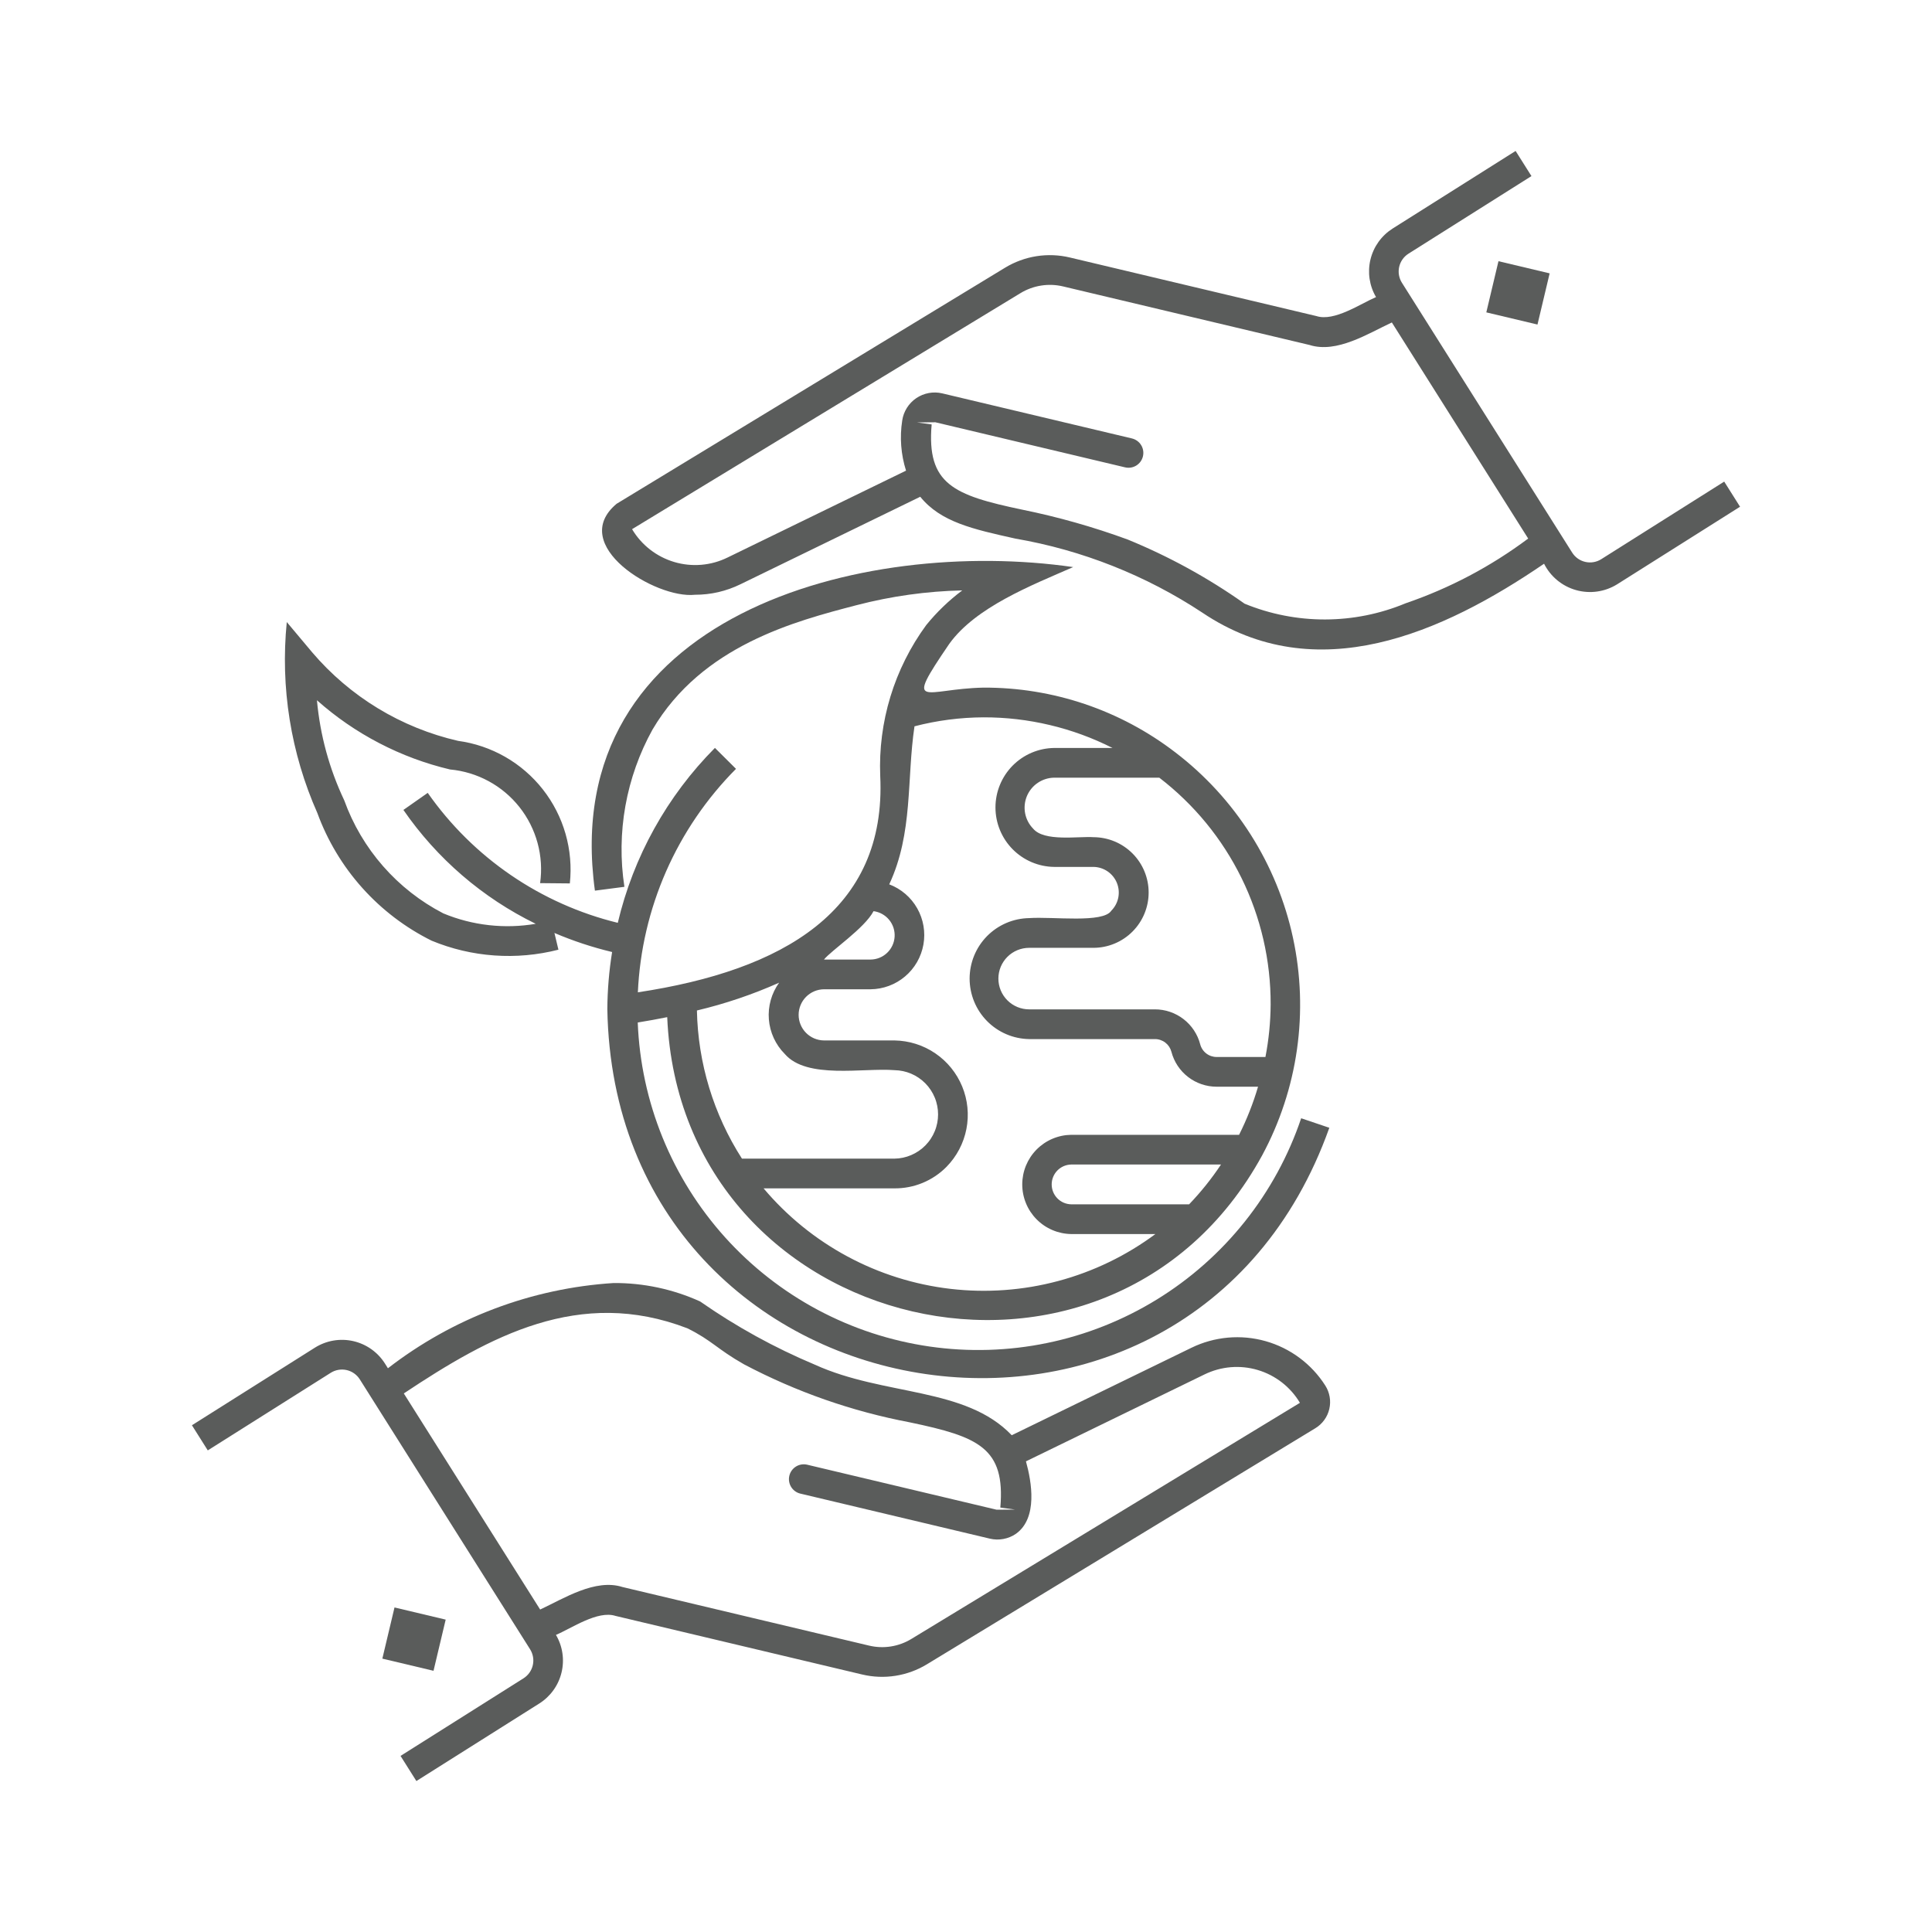 <svg xmlns="http://www.w3.org/2000/svg" xmlns:xlink="http://www.w3.org/1999/xlink" width="1000" viewBox="0 0 750 750" height="1000" preserveAspectRatio="xMidYMid meet"><defs><clipPath id="611e8f1c11"><path d="M 233 58.598 L 675.918 58.598 L 675.918 253 L 233 253 Z M 233 58.598 " clip-rule="nonzero"></path></clipPath><clipPath id="1338232f1b"><path d="M 74.418 498 L 517 498 L 517 691.598 L 74.418 691.598 Z M 74.418 498 " clip-rule="nonzero"></path></clipPath></defs><path fill="#5a5c5b" d="M 167.531 365.16 C 171.406 366.766 175.387 368.051 179.469 369.016 C 183.555 369.977 187.688 370.609 191.871 370.906 C 196.059 371.203 200.238 371.164 204.418 370.789 C 208.594 370.414 212.715 369.707 216.781 368.668 L 215.23 362.176 C 222.484 365.27 229.949 367.734 237.621 369.574 C 236.438 376.906 235.82 384.281 235.766 391.707 C 238.582 554.082 461.574 590.68 516.043 437.801 L 505.113 434.105 C 504.5 435.922 503.852 437.719 503.16 439.504 C 502.469 441.289 501.742 443.059 500.973 444.812 C 500.207 446.562 499.402 448.301 498.559 450.02 C 497.715 451.738 496.836 453.438 495.922 455.117 C 495.004 456.797 494.051 458.457 493.062 460.094 C 492.074 461.734 491.051 463.352 489.992 464.945 C 488.934 466.539 487.844 468.109 486.715 469.656 C 485.59 471.203 484.43 472.727 483.238 474.223 C 482.043 475.719 480.82 477.188 479.562 478.633 C 478.309 480.078 477.02 481.492 475.703 482.879 C 474.383 484.266 473.035 485.625 471.66 486.953 C 470.285 488.285 468.879 489.582 467.445 490.852 C 466.012 492.121 464.551 493.355 463.066 494.562 C 461.578 495.766 460.066 496.938 458.527 498.078 C 456.992 499.215 455.43 500.32 453.844 501.395 C 452.258 502.465 450.648 503.5 449.02 504.504 C 447.387 505.504 445.738 506.473 444.062 507.402 C 442.391 508.332 440.699 509.223 438.988 510.082 C 437.277 510.938 435.547 511.758 433.801 512.539 C 432.055 513.32 430.289 514.062 428.512 514.77 C 426.734 515.473 424.938 516.141 423.133 516.766 C 421.324 517.395 419.504 517.98 417.668 518.531 C 415.836 519.078 413.992 519.586 412.137 520.055 C 410.281 520.523 408.414 520.949 406.539 521.336 C 404.668 521.727 402.785 522.07 400.895 522.379 C 399.008 522.684 397.109 522.945 395.211 523.172 C 393.309 523.395 391.406 523.574 389.496 523.715 C 387.59 523.855 385.676 523.957 383.766 524.016 C 381.852 524.07 379.938 524.09 378.023 524.062 C 376.109 524.039 374.199 523.973 372.289 523.863 C 370.379 523.754 368.469 523.605 366.566 523.414 C 364.66 523.223 362.762 522.992 360.867 522.719 C 358.973 522.445 357.086 522.129 355.207 521.773 C 353.324 521.418 351.453 521.023 349.59 520.586 C 347.727 520.148 345.875 519.672 344.031 519.156 C 342.188 518.641 340.359 518.082 338.539 517.488 C 336.723 516.891 334.918 516.254 333.125 515.582 C 331.336 514.906 329.559 514.191 327.801 513.441 C 326.039 512.688 324.297 511.898 322.57 511.07 C 320.848 510.246 319.141 509.379 317.449 508.48 C 315.762 507.578 314.094 506.641 312.449 505.664 C 310.801 504.691 309.176 503.684 307.57 502.637 C 305.969 501.594 304.387 500.516 302.828 499.402 C 301.273 498.289 299.742 497.145 298.234 495.965 C 296.727 494.785 295.246 493.574 293.793 492.328 C 292.336 491.086 290.91 489.812 289.512 488.504 C 288.113 487.199 286.742 485.863 285.398 484.5 C 284.059 483.133 282.746 481.742 281.465 480.32 C 280.188 478.898 278.938 477.449 277.719 475.973 C 276.5 474.496 275.316 472.992 274.164 471.465 C 273.012 469.938 271.891 468.387 270.805 466.809 C 269.719 465.234 268.668 463.637 267.652 462.012 C 266.637 460.391 265.656 458.75 264.711 457.082 C 263.766 455.418 262.859 453.734 261.988 452.031 C 261.117 450.328 260.281 448.605 259.484 446.867 C 258.688 445.125 257.93 443.371 257.207 441.598 C 256.488 439.824 255.805 438.035 255.164 436.234 C 254.52 434.434 253.914 432.617 253.352 430.789 C 252.785 428.957 252.262 427.117 251.777 425.266 C 251.293 423.418 250.848 421.555 250.445 419.684 C 250.043 417.812 249.68 415.934 249.355 414.047 C 249.035 412.16 248.754 410.27 248.512 408.371 C 248.273 406.473 248.074 404.57 247.918 402.66 C 247.758 400.754 247.645 398.844 247.57 396.934 C 251.516 396.309 255.285 395.594 259.012 394.855 C 264.316 518.973 430.41 557.457 489.961 448.523 C 490.82 446.926 491.648 445.309 492.438 443.676 C 493.227 442.043 493.977 440.391 494.695 438.723 C 495.41 437.055 496.09 435.375 496.73 433.676 C 497.375 431.98 497.977 430.27 498.543 428.547 C 499.109 426.82 499.637 425.086 500.129 423.34 C 500.617 421.59 501.07 419.832 501.48 418.066 C 501.895 416.301 502.266 414.523 502.602 412.742 C 502.934 410.957 503.23 409.168 503.484 407.371 C 503.738 405.574 503.953 403.773 504.129 401.965 C 504.305 400.16 504.441 398.352 504.535 396.539 C 504.629 394.727 504.688 392.914 504.699 391.098 C 504.715 389.285 504.691 387.469 504.629 385.656 C 504.562 383.844 504.457 382.031 504.312 380.223 C 504.168 378.414 503.984 376.609 503.758 374.809 C 503.535 373.008 503.27 371.215 502.969 369.426 C 502.664 367.637 502.32 365.855 501.938 364.078 C 501.559 362.305 501.137 360.543 500.676 358.785 C 500.215 357.031 499.715 355.285 499.18 353.555 C 498.641 351.82 498.066 350.098 497.453 348.391 C 496.84 346.684 496.191 344.988 495.504 343.312 C 494.816 341.633 494.09 339.969 493.328 338.32 C 492.566 336.676 491.77 335.043 490.938 333.434 C 490.105 331.82 489.234 330.227 488.332 328.652 C 487.43 327.082 486.488 325.527 485.52 323.996 C 484.547 322.465 483.539 320.953 482.5 319.465 C 481.461 317.977 480.391 316.512 479.289 315.074 C 478.184 313.633 477.051 312.215 475.883 310.824 C 474.719 309.434 473.523 308.07 472.297 306.734 C 471.07 305.395 469.816 304.086 468.531 302.805 C 467.246 301.523 465.934 300.27 464.598 299.043 C 463.258 297.82 461.891 296.625 460.5 295.461 C 459.105 294.297 457.691 293.164 456.246 292.062 C 450.949 287.992 445.355 284.383 439.461 281.234 C 433.566 278.086 427.453 275.441 421.121 273.305 C 414.789 271.168 408.328 269.566 401.73 268.496 C 395.137 267.426 388.496 266.906 381.812 266.934 C 358.777 267.375 350.539 276.312 368.508 249.938 C 378.777 235.668 400.418 227.23 416.609 220.141 C 335.328 208.383 216.223 238.355 230.945 345.75 L 242.395 344.262 C 241.594 339.047 241.227 333.801 241.293 328.527 C 241.359 323.254 241.855 318.02 242.785 312.824 C 243.715 307.633 245.062 302.551 246.828 297.582 C 248.594 292.609 250.754 287.816 253.312 283.203 C 272.555 250.551 308.668 241.141 332.578 234.91 C 346.016 231.418 359.676 229.512 373.555 229.188 C 368.328 233.109 363.656 237.609 359.539 242.684 C 356.461 246.887 353.758 251.32 351.43 255.977 C 349.098 260.637 347.172 265.457 345.656 270.438 C 344.137 275.422 343.047 280.496 342.383 285.664 C 341.719 290.828 341.492 296.016 341.703 301.219 C 344.219 353.566 303.938 376.711 247.617 385.215 C 247.801 381.18 248.164 377.16 248.719 373.156 C 249.27 369.152 250.004 365.18 250.926 361.246 C 251.844 357.309 252.941 353.426 254.219 349.59 C 255.496 345.758 256.945 341.988 258.57 338.289 C 260.199 334.586 261.988 330.969 263.949 327.434 C 265.906 323.898 268.027 320.465 270.301 317.125 C 272.578 313.785 275.004 310.555 277.578 307.441 C 280.152 304.324 282.863 301.336 285.715 298.469 L 277.535 290.336 C 272.906 294.992 268.621 299.945 264.676 305.191 C 260.73 310.441 257.164 315.934 253.977 321.676 C 250.789 327.414 248.008 333.348 245.641 339.469 C 243.27 345.594 241.332 351.852 239.824 358.242 C 236.125 357.336 232.473 356.27 228.871 355.035 C 225.266 353.801 221.727 352.41 218.25 350.855 C 214.77 349.305 211.371 347.602 208.047 345.742 C 204.719 343.883 201.488 341.879 198.344 339.73 C 195.199 337.578 192.16 335.293 189.219 332.867 C 186.281 330.445 183.461 327.895 180.75 325.215 C 178.043 322.539 175.461 319.742 173.004 316.832 C 170.551 313.922 168.23 310.906 166.043 307.789 L 156.602 314.414 C 159.848 319.121 163.383 323.602 167.203 327.852 C 171.023 332.105 175.102 336.098 179.434 339.828 C 183.766 343.559 188.32 346.996 193.094 350.141 C 197.871 353.285 202.828 356.113 207.965 358.621 C 201.914 359.652 195.836 359.824 189.738 359.133 C 183.637 358.445 177.754 356.926 172.082 354.57 C 167.652 352.273 163.473 349.59 159.547 346.512 C 155.617 343.434 152.008 340.02 148.723 336.266 C 145.434 332.516 142.52 328.488 139.984 324.191 C 137.449 319.895 135.332 315.398 133.641 310.707 C 127.812 298.375 124.281 285.418 123.035 271.836 C 130.402 278.379 138.457 283.926 147.199 288.473 C 155.941 293.023 165.109 296.434 174.699 298.707 C 176.004 298.824 177.301 299.012 178.59 299.262 C 179.879 299.516 181.152 299.832 182.406 300.211 C 183.664 300.59 184.898 301.035 186.109 301.539 C 187.32 302.043 188.504 302.609 189.656 303.234 C 190.812 303.859 191.934 304.539 193.02 305.277 C 194.102 306.016 195.148 306.805 196.152 307.648 C 197.16 308.496 198.117 309.387 199.035 310.328 C 199.949 311.27 200.812 312.254 201.629 313.281 C 202.445 314.312 203.207 315.379 203.914 316.484 C 204.621 317.59 205.27 318.727 205.863 319.898 C 206.453 321.07 206.984 322.27 207.457 323.496 C 207.926 324.719 208.336 325.965 208.68 327.23 C 209.023 328.5 209.305 329.777 209.52 331.074 C 209.734 332.367 209.883 333.672 209.969 334.98 C 210.051 336.289 210.066 337.602 210.02 338.914 C 209.969 340.227 209.852 341.531 209.672 342.832 L 221.211 342.941 C 221.383 341.328 221.477 339.711 221.492 338.09 C 221.508 336.465 221.445 334.848 221.305 333.23 C 221.164 331.613 220.945 330.008 220.652 328.414 C 220.355 326.816 219.984 325.238 219.539 323.68 C 219.09 322.121 218.57 320.586 217.973 319.074 C 217.379 317.566 216.711 316.09 215.973 314.645 C 215.234 313.199 214.43 311.793 213.555 310.426 C 212.68 309.059 211.742 307.738 210.742 306.461 C 209.742 305.184 208.68 303.957 207.562 302.785 C 206.441 301.609 205.27 300.492 204.039 299.43 C 202.812 298.367 201.539 297.367 200.215 296.43 C 198.891 295.492 197.523 294.621 196.117 293.812 C 194.707 293.008 193.266 292.27 191.785 291.605 C 190.305 290.938 188.797 290.344 187.262 289.82 C 185.727 289.301 184.168 288.852 182.586 288.48 C 181.008 288.109 179.414 287.816 177.805 287.598 C 172.32 286.34 166.973 284.648 161.758 282.531 C 156.543 280.414 151.531 277.898 146.719 274.977 C 141.91 272.055 137.359 268.77 133.078 265.121 C 128.793 261.473 124.824 257.504 121.176 253.219 L 111.328 241.48 C 110.699 247.785 110.477 254.105 110.66 260.441 C 110.848 266.777 111.441 273.074 112.445 279.332 C 113.445 285.59 114.848 291.758 116.648 297.836 C 118.449 303.914 120.637 309.848 123.207 315.641 C 124.18 318.309 125.281 320.922 126.504 323.484 C 127.727 326.047 129.07 328.543 130.531 330.977 C 131.992 333.41 133.562 335.773 135.246 338.059 C 136.934 340.344 138.723 342.543 140.613 344.656 C 142.508 346.773 144.496 348.793 146.582 350.719 C 148.668 352.645 150.84 354.469 153.098 356.191 C 155.355 357.91 157.691 359.52 160.102 361.02 C 162.512 362.516 164.988 363.898 167.531 365.16 Z M 304.645 409.137 C 313.188 419.09 335.125 414.453 347.234 415.438 C 347.793 415.445 348.348 415.48 348.902 415.543 C 349.457 415.605 350.004 415.695 350.551 415.809 C 351.094 415.926 351.633 416.066 352.164 416.234 C 352.695 416.402 353.219 416.598 353.73 416.816 C 354.242 417.035 354.742 417.277 355.234 417.543 C 355.723 417.812 356.195 418.102 356.656 418.418 C 357.117 418.73 357.562 419.066 357.988 419.422 C 358.418 419.781 358.828 420.156 359.219 420.555 C 359.609 420.949 359.98 421.367 360.332 421.797 C 360.684 422.23 361.012 422.68 361.316 423.145 C 361.625 423.609 361.91 424.09 362.168 424.582 C 362.43 425.074 362.664 425.578 362.875 426.094 C 363.09 426.609 363.273 427.137 363.434 427.668 C 363.594 428.203 363.73 428.742 363.836 429.289 C 363.945 429.836 364.023 430.387 364.078 430.941 C 364.133 431.496 364.16 432.051 364.16 432.609 C 364.16 433.168 364.133 433.723 364.078 434.277 C 364.023 434.832 363.945 435.383 363.836 435.93 C 363.727 436.477 363.594 437.016 363.434 437.551 C 363.273 438.082 363.09 438.609 362.875 439.125 C 362.664 439.641 362.43 440.145 362.168 440.637 C 361.906 441.129 361.625 441.609 361.316 442.074 C 361.012 442.539 360.68 442.988 360.332 443.418 C 359.98 443.852 359.609 444.27 359.219 444.664 C 358.824 445.062 358.418 445.438 357.988 445.797 C 357.562 446.152 357.117 446.488 356.656 446.801 C 356.195 447.117 355.723 447.406 355.23 447.672 C 354.742 447.941 354.242 448.184 353.73 448.402 C 353.219 448.621 352.695 448.816 352.164 448.984 C 351.633 449.152 351.094 449.293 350.551 449.41 C 350.004 449.523 349.453 449.613 348.902 449.676 C 348.348 449.738 347.793 449.773 347.234 449.781 L 288.023 449.781 C 285.281 445.504 282.844 441.059 280.715 436.445 C 278.586 431.832 276.781 427.098 275.301 422.234 C 273.824 417.375 272.688 412.434 271.891 407.418 C 271.094 402.398 270.645 397.352 270.543 392.27 C 281.516 389.664 292.152 386.066 302.453 381.48 C 301.715 382.504 301.074 383.582 300.527 384.719 C 299.98 385.855 299.535 387.027 299.199 388.242 C 298.859 389.457 298.629 390.691 298.504 391.945 C 298.383 393.199 298.371 394.457 298.473 395.711 C 298.57 396.969 298.781 398.207 299.098 399.426 C 299.414 400.645 299.84 401.828 300.363 402.973 C 300.891 404.117 301.516 405.211 302.234 406.246 C 302.953 407.281 303.754 408.246 304.645 409.137 Z M 461.613 467.516 L 415.855 467.516 C 415.352 467.508 414.855 467.449 414.367 467.344 C 413.875 467.238 413.398 467.086 412.938 466.891 C 412.477 466.691 412.039 466.453 411.625 466.168 C 411.211 465.887 410.828 465.566 410.477 465.207 C 410.125 464.848 409.812 464.461 409.535 464.043 C 409.258 463.625 409.027 463.184 408.836 462.719 C 408.645 462.254 408.504 461.773 408.406 461.281 C 408.309 460.789 408.262 460.293 408.262 459.793 C 408.262 459.289 408.309 458.793 408.406 458.301 C 408.504 457.809 408.645 457.332 408.836 456.867 C 409.027 456.402 409.258 455.961 409.535 455.543 C 409.812 455.121 410.125 454.734 410.477 454.375 C 410.828 454.02 411.211 453.699 411.625 453.414 C 412.039 453.133 412.477 452.891 412.938 452.691 C 413.398 452.496 413.875 452.344 414.367 452.238 C 414.855 452.133 415.352 452.078 415.855 452.066 L 473.992 452.066 C 470.328 457.586 466.203 462.734 461.613 467.516 Z M 493.262 389.906 C 493.215 396.773 492.543 403.578 491.242 410.32 L 472.316 410.32 C 471.582 410.324 470.871 410.207 470.18 409.973 C 469.484 409.738 468.848 409.398 468.27 408.949 C 467.691 408.504 467.199 407.977 466.797 407.363 C 466.391 406.754 466.098 406.094 465.914 405.387 C 465.66 404.422 465.332 403.484 464.926 402.574 C 464.516 401.664 464.039 400.793 463.488 399.961 C 462.938 399.129 462.32 398.352 461.641 397.621 C 460.961 396.891 460.227 396.219 459.438 395.613 C 458.648 395.004 457.812 394.461 456.934 393.992 C 456.055 393.52 455.145 393.121 454.203 392.801 C 453.258 392.48 452.293 392.238 451.309 392.074 C 450.324 391.914 449.336 391.832 448.336 391.832 L 399.516 391.832 C 398.73 391.832 397.953 391.754 397.188 391.602 C 396.418 391.449 395.668 391.223 394.945 390.922 C 394.223 390.621 393.531 390.254 392.879 389.82 C 392.227 389.383 391.625 388.887 391.07 388.332 C 390.516 387.777 390.02 387.176 389.586 386.523 C 389.148 385.871 388.781 385.184 388.48 384.457 C 388.18 383.734 387.953 382.988 387.801 382.219 C 387.648 381.449 387.574 380.672 387.574 379.887 C 387.574 379.105 387.648 378.328 387.801 377.559 C 387.953 376.789 388.18 376.043 388.48 375.316 C 388.781 374.594 389.148 373.906 389.586 373.254 C 390.02 372.602 390.516 371.996 391.07 371.441 C 391.625 370.887 392.227 370.395 392.879 369.957 C 393.531 369.523 394.223 369.152 394.945 368.855 C 395.668 368.555 396.418 368.328 397.188 368.176 C 397.953 368.023 398.73 367.945 399.516 367.945 L 424.496 367.945 C 425.199 367.941 425.898 367.906 426.598 367.836 C 427.293 367.766 427.988 367.66 428.676 367.52 C 429.363 367.383 430.043 367.211 430.715 367.004 C 431.387 366.797 432.047 366.559 432.691 366.289 C 433.34 366.02 433.973 365.719 434.594 365.387 C 435.211 365.055 435.812 364.691 436.395 364.301 C 436.977 363.91 437.539 363.492 438.082 363.047 C 438.621 362.598 439.141 362.129 439.637 361.629 C 440.133 361.133 440.602 360.613 441.047 360.07 C 441.492 359.527 441.906 358.965 442.297 358.379 C 442.688 357.793 443.047 357.191 443.375 356.574 C 443.707 355.953 444.008 355.32 444.273 354.672 C 444.543 354.023 444.777 353.363 444.98 352.691 C 445.184 352.02 445.355 351.34 445.492 350.652 C 445.629 349.961 445.73 349.27 445.801 348.57 C 445.867 347.871 445.902 347.172 445.902 346.469 C 445.902 345.766 445.867 345.066 445.801 344.367 C 445.73 343.672 445.629 342.977 445.492 342.289 C 445.355 341.602 445.184 340.918 444.98 340.246 C 444.777 339.574 444.543 338.914 444.273 338.266 C 444.008 337.617 443.707 336.984 443.375 336.363 C 443.047 335.746 442.688 335.145 442.297 334.559 C 441.906 333.977 441.492 333.41 441.047 332.867 C 440.602 332.324 440.133 331.805 439.637 331.309 C 439.141 330.812 438.621 330.34 438.082 329.895 C 437.539 329.445 436.977 329.027 436.395 328.637 C 435.812 328.246 435.211 327.883 434.594 327.551 C 433.973 327.219 433.34 326.918 432.691 326.648 C 432.047 326.379 431.387 326.141 430.715 325.934 C 430.043 325.73 429.363 325.559 428.676 325.418 C 427.988 325.277 427.293 325.176 426.598 325.102 C 425.898 325.031 425.199 324.996 424.496 324.992 C 418.68 324.578 405.359 326.863 401.047 321.66 C 400.254 320.844 399.594 319.934 399.066 318.922 C 398.539 317.914 398.168 316.852 397.953 315.734 C 397.738 314.617 397.691 313.492 397.805 312.359 C 397.918 311.227 398.195 310.137 398.629 309.082 C 399.066 308.031 399.641 307.066 400.359 306.184 C 401.078 305.301 401.91 304.539 402.852 303.902 C 403.793 303.262 404.809 302.773 405.895 302.43 C 406.98 302.09 408.09 301.91 409.227 301.895 L 450.035 301.895 C 453.398 304.477 456.602 307.238 459.645 310.188 C 462.691 313.133 465.555 316.246 468.242 319.523 C 470.93 322.801 473.418 326.223 475.711 329.789 C 478.004 333.352 480.082 337.035 481.953 340.84 C 483.82 344.645 485.465 348.543 486.883 352.535 C 488.301 356.527 489.488 360.59 490.441 364.719 C 491.391 368.848 492.105 373.02 492.574 377.23 C 493.047 381.441 493.277 385.668 493.262 389.906 Z M 381.816 278.469 C 390.512 278.453 399.086 279.453 407.547 281.461 C 416.008 283.469 424.117 286.434 431.875 290.359 L 409.23 290.359 C 408.48 290.367 407.73 290.414 406.984 290.496 C 406.238 290.578 405.5 290.699 404.766 290.852 C 404.031 291.008 403.309 291.195 402.594 291.422 C 401.879 291.648 401.176 291.906 400.484 292.199 C 399.793 292.492 399.121 292.82 398.461 293.18 C 397.805 293.539 397.164 293.93 396.543 294.352 C 395.926 294.773 395.324 295.223 394.75 295.703 C 394.172 296.184 393.621 296.691 393.094 297.223 C 392.566 297.758 392.066 298.316 391.598 298.898 C 391.125 299.48 390.68 300.086 390.266 300.711 C 389.852 301.336 389.473 301.98 389.121 302.645 C 388.77 303.305 388.453 303.984 388.168 304.68 C 387.883 305.371 387.633 306.078 387.414 306.797 C 387.199 307.516 387.02 308.242 386.875 308.977 C 386.73 309.715 386.621 310.453 386.547 311.199 C 386.473 311.945 386.438 312.695 386.438 313.445 C 386.438 314.195 386.473 314.945 386.547 315.691 C 386.621 316.438 386.73 317.176 386.875 317.914 C 387.02 318.648 387.199 319.375 387.414 320.094 C 387.633 320.812 387.883 321.52 388.168 322.211 C 388.453 322.906 388.77 323.586 389.121 324.246 C 389.473 324.91 389.852 325.555 390.266 326.18 C 390.68 326.805 391.125 327.41 391.598 327.992 C 392.07 328.574 392.57 329.133 393.094 329.668 C 393.621 330.199 394.176 330.707 394.75 331.188 C 395.328 331.668 395.926 332.117 396.547 332.539 C 397.164 332.961 397.805 333.352 398.461 333.711 C 399.121 334.07 399.797 334.395 400.484 334.691 C 401.176 334.984 401.879 335.242 402.594 335.469 C 403.309 335.695 404.035 335.883 404.766 336.039 C 405.5 336.191 406.242 336.312 406.988 336.395 C 407.73 336.477 408.48 336.523 409.23 336.531 L 424.496 336.531 C 425.473 336.547 426.426 336.703 427.359 337 C 428.289 337.293 429.156 337.719 429.965 338.27 C 430.77 338.82 431.48 339.477 432.094 340.238 C 432.707 340.996 433.199 341.828 433.57 342.734 C 433.938 343.637 434.168 344.578 434.262 345.551 C 434.355 346.52 434.305 347.488 434.117 348.445 C 433.926 349.402 433.602 350.312 433.145 351.176 C 432.684 352.039 432.113 352.816 431.426 353.512 C 428.258 358.484 408.848 355.766 399.516 356.406 C 398.754 356.422 397.996 356.469 397.238 356.555 C 396.484 356.641 395.73 356.762 394.988 356.922 C 394.242 357.082 393.508 357.277 392.781 357.508 C 392.055 357.734 391.344 358 390.645 358.301 C 389.945 358.602 389.262 358.934 388.594 359.301 C 387.926 359.668 387.277 360.062 386.648 360.492 C 386.02 360.922 385.414 361.383 384.828 361.871 C 384.242 362.359 383.684 362.871 383.152 363.414 C 382.617 363.957 382.109 364.527 381.633 365.117 C 381.152 365.711 380.703 366.324 380.285 366.957 C 379.863 367.594 379.477 368.25 379.121 368.922 C 378.766 369.594 378.445 370.285 378.156 370.988 C 377.867 371.691 377.613 372.41 377.395 373.141 C 377.176 373.867 376.992 374.605 376.848 375.355 C 376.699 376.102 376.59 376.852 376.516 377.609 C 376.441 378.367 376.402 379.129 376.402 379.891 C 376.402 380.652 376.441 381.41 376.516 382.168 C 376.59 382.926 376.699 383.68 376.848 384.426 C 376.992 385.172 377.176 385.91 377.395 386.641 C 377.613 387.371 377.867 388.086 378.156 388.789 C 378.445 389.496 378.766 390.184 379.121 390.859 C 379.477 391.531 379.867 392.184 380.285 392.82 C 380.703 393.457 381.152 394.07 381.633 394.66 C 382.109 395.254 382.617 395.82 383.152 396.363 C 383.688 396.906 384.246 397.422 384.828 397.91 C 385.414 398.398 386.02 398.855 386.648 399.285 C 387.277 399.715 387.926 400.113 388.594 400.48 C 389.262 400.844 389.945 401.18 390.645 401.477 C 391.344 401.777 392.059 402.043 392.781 402.273 C 393.508 402.504 394.242 402.699 394.988 402.855 C 395.734 403.016 396.484 403.137 397.238 403.223 C 397.996 403.309 398.754 403.359 399.516 403.371 L 448.336 403.371 C 449.07 403.367 449.781 403.484 450.473 403.719 C 451.164 403.953 451.801 404.293 452.379 404.738 C 452.957 405.184 453.449 405.711 453.855 406.32 C 454.258 406.93 454.551 407.586 454.738 408.293 C 454.988 409.258 455.32 410.199 455.727 411.109 C 456.133 412.02 456.609 412.891 457.16 413.723 C 457.711 414.555 458.328 415.336 459.004 416.066 C 459.684 416.797 460.418 417.469 461.211 418.078 C 462 418.688 462.832 419.23 463.711 419.699 C 464.594 420.172 465.504 420.57 466.449 420.891 C 467.391 421.211 468.355 421.453 469.34 421.617 C 470.324 421.781 471.316 421.859 472.316 421.859 L 488.371 421.859 C 486.477 428.305 484.023 434.527 481.012 440.531 L 415.855 440.531 C 415.227 440.539 414.605 440.578 413.98 440.645 C 413.359 440.715 412.742 440.812 412.129 440.941 C 411.52 441.07 410.914 441.23 410.316 441.418 C 409.719 441.605 409.133 441.82 408.559 442.066 C 407.98 442.312 407.418 442.582 406.871 442.883 C 406.32 443.184 405.789 443.508 405.27 443.859 C 404.754 444.211 404.254 444.59 403.773 444.988 C 403.293 445.391 402.832 445.812 402.391 446.258 C 401.953 446.703 401.535 447.168 401.141 447.656 C 400.746 448.141 400.375 448.645 400.031 449.168 C 399.688 449.688 399.367 450.227 399.074 450.777 C 398.781 451.332 398.516 451.898 398.277 452.477 C 398.043 453.055 397.832 453.645 397.652 454.246 C 397.473 454.844 397.32 455.449 397.199 456.062 C 397.078 456.68 396.988 457.297 396.926 457.918 C 396.867 458.543 396.836 459.168 396.836 459.793 C 396.836 460.418 396.867 461.043 396.926 461.664 C 396.988 462.289 397.078 462.906 397.199 463.52 C 397.32 464.133 397.473 464.742 397.652 465.34 C 397.832 465.938 398.043 466.527 398.281 467.105 C 398.516 467.688 398.781 468.25 399.074 468.805 C 399.367 469.359 399.688 469.895 400.031 470.418 C 400.379 470.938 400.746 471.441 401.141 471.93 C 401.535 472.414 401.953 472.879 402.391 473.324 C 402.832 473.77 403.293 474.195 403.773 474.594 C 404.254 474.996 404.754 475.371 405.27 475.723 C 405.789 476.074 406.32 476.402 406.871 476.699 C 407.422 477 407.984 477.273 408.559 477.516 C 409.133 477.762 409.723 477.98 410.316 478.168 C 410.914 478.355 411.52 478.512 412.133 478.641 C 412.742 478.77 413.359 478.871 413.984 478.938 C 414.605 479.008 415.23 479.047 415.855 479.055 L 448.527 479.055 C 447.117 480.102 445.68 481.113 444.223 482.094 C 442.762 483.074 441.281 484.02 439.777 484.93 C 438.273 485.84 436.75 486.715 435.207 487.555 C 433.66 488.391 432.098 489.191 430.516 489.957 C 428.93 490.723 427.332 491.449 425.715 492.137 C 424.098 492.828 422.465 493.477 420.816 494.09 C 419.172 494.703 417.508 495.273 415.832 495.809 C 414.16 496.344 412.473 496.836 410.773 497.289 C 409.078 497.742 407.367 498.156 405.652 498.531 C 403.934 498.906 402.207 499.238 400.477 499.531 C 398.742 499.82 397.004 500.074 395.258 500.281 C 393.512 500.492 391.762 500.66 390.012 500.789 C 388.258 500.918 386.504 501.004 384.746 501.047 C 382.988 501.094 381.23 501.094 379.473 501.059 C 377.715 501.02 375.961 500.941 374.207 500.82 C 372.453 500.699 370.703 500.535 368.957 500.332 C 367.211 500.129 365.473 499.883 363.738 499.598 C 362.004 499.312 360.277 498.984 358.559 498.617 C 356.84 498.25 355.129 497.844 353.43 497.395 C 351.73 496.949 350.043 496.461 348.367 495.934 C 346.688 495.406 345.027 494.84 343.375 494.234 C 341.727 493.629 340.09 492.984 338.473 492.301 C 336.852 491.617 335.25 490.895 333.664 490.137 C 332.078 489.379 330.512 488.582 328.965 487.75 C 327.414 486.918 325.887 486.051 324.383 485.145 C 322.875 484.238 321.391 483.301 319.926 482.324 C 318.465 481.352 317.023 480.344 315.609 479.301 C 314.195 478.258 312.805 477.184 311.441 476.074 C 310.078 474.965 308.738 473.824 307.43 472.656 C 306.117 471.484 304.836 470.281 303.582 469.051 C 302.328 467.816 301.105 466.559 299.91 465.27 C 298.715 463.977 297.551 462.66 296.418 461.316 L 347.234 461.32 C 349.113 461.332 350.973 461.16 352.812 460.805 C 354.656 460.445 356.445 459.906 358.176 459.191 C 359.91 458.473 361.559 457.59 363.113 456.543 C 364.672 455.496 366.109 454.305 367.426 452.969 C 368.41 451.965 369.316 450.898 370.145 449.762 C 370.973 448.625 371.715 447.438 372.371 446.195 C 373.023 444.949 373.586 443.668 374.051 442.34 C 374.52 441.016 374.887 439.664 375.156 438.285 C 375.426 436.906 375.594 435.516 375.66 434.109 C 375.727 432.707 375.688 431.305 375.551 429.906 C 375.414 428.512 375.172 427.129 374.832 425.766 C 374.492 424.402 374.055 423.07 373.52 421.773 C 372.984 420.473 372.359 419.219 371.641 418.012 C 370.922 416.805 370.121 415.652 369.234 414.562 C 368.352 413.473 367.391 412.453 366.355 411.5 C 365.32 410.551 364.223 409.68 363.059 408.891 C 361.898 408.102 360.684 407.398 359.422 406.785 C 358.156 406.172 356.852 405.656 355.512 405.234 C 354.172 404.809 352.809 404.488 351.422 404.266 C 350.035 404.039 348.641 403.918 347.234 403.898 L 319.867 403.898 C 319.219 403.895 318.578 403.824 317.941 403.691 C 317.309 403.559 316.691 403.367 316.094 403.117 C 315.496 402.863 314.93 402.555 314.395 402.191 C 313.855 401.828 313.359 401.418 312.906 400.957 C 312.449 400.496 312.043 399.996 311.684 399.457 C 311.324 398.914 311.023 398.344 310.777 397.746 C 310.527 397.148 310.344 396.527 310.219 395.895 C 310.09 395.258 310.027 394.613 310.027 393.969 C 310.027 393.32 310.09 392.676 310.219 392.039 C 310.344 391.406 310.527 390.789 310.777 390.188 C 311.023 389.59 311.324 389.02 311.684 388.477 C 312.043 387.938 312.449 387.438 312.906 386.977 C 313.359 386.516 313.855 386.105 314.395 385.742 C 314.93 385.379 315.496 385.07 316.094 384.816 C 316.691 384.566 317.309 384.375 317.941 384.242 C 318.578 384.109 319.219 384.043 319.867 384.035 L 337.949 384.035 C 339.168 384.023 340.375 383.906 341.574 383.684 C 342.77 383.465 343.941 383.141 345.082 382.715 C 346.223 382.293 347.32 381.773 348.371 381.156 C 349.422 380.543 350.41 379.844 351.34 379.055 C 352.27 378.27 353.125 377.41 353.906 376.473 C 354.688 375.539 355.383 374.543 355.988 373.488 C 356.598 372.434 357.109 371.332 357.523 370.188 C 357.941 369.043 358.258 367.875 358.469 366.676 C 358.684 365.477 358.793 364.266 358.797 363.051 C 358.801 361.832 358.699 360.621 358.492 359.422 C 358.285 358.223 357.977 357.047 357.566 355.902 C 357.16 354.754 356.652 353.652 356.051 352.594 C 355.449 351.535 354.762 350.535 353.988 349.594 C 353.215 348.656 352.363 347.789 351.438 346.996 C 350.512 346.207 349.527 345.5 348.48 344.879 C 347.434 344.258 346.34 343.73 345.199 343.301 C 354.547 323.281 351.926 302.539 355.004 281.953 C 363.797 279.672 372.734 278.512 381.816 278.469 Z M 339.109 353.711 C 339.695 353.789 340.27 353.918 340.832 354.105 C 341.395 354.289 341.934 354.527 342.449 354.812 C 342.969 355.102 343.453 355.434 343.91 355.812 C 344.363 356.191 344.777 356.609 345.156 357.066 C 345.531 357.523 345.863 358.012 346.145 358.531 C 346.43 359.047 346.664 359.59 346.848 360.152 C 347.027 360.715 347.156 361.289 347.23 361.879 C 347.305 362.465 347.324 363.055 347.289 363.645 C 347.25 364.234 347.16 364.816 347.016 365.391 C 346.867 365.965 346.672 366.52 346.422 367.055 C 346.168 367.59 345.871 368.098 345.527 368.578 C 345.18 369.059 344.793 369.504 344.363 369.91 C 343.934 370.316 343.469 370.68 342.973 371 C 342.473 371.32 341.949 371.59 341.402 371.812 C 340.852 372.031 340.289 372.203 339.707 372.316 C 339.129 372.434 338.543 372.492 337.949 372.496 L 319.867 372.496 C 322.598 369.031 335.66 360.332 339.109 353.711 Z M 339.109 353.711 " fill-opacity="1" fill-rule="nonzero"></path><g clip-path="url(#611e8f1c11)"><path fill="#5a5c5b" d="M 669.336 186.957 L 621.586 217.086 C 621.133 217.371 620.656 217.609 620.156 217.797 C 619.656 217.988 619.141 218.129 618.613 218.219 C 618.086 218.309 617.555 218.348 617.02 218.332 C 616.484 218.32 615.953 218.254 615.434 218.133 C 614.91 218.016 614.402 217.848 613.914 217.633 C 613.426 217.414 612.961 217.152 612.523 216.844 C 612.086 216.535 611.684 216.188 611.312 215.797 C 610.945 215.41 610.617 214.992 610.328 214.539 L 544.211 109.742 C 543.926 109.289 543.688 108.812 543.496 108.312 C 543.309 107.809 543.168 107.297 543.074 106.77 C 542.984 106.242 542.949 105.711 542.961 105.172 C 542.977 104.637 543.043 104.109 543.16 103.586 C 543.277 103.066 543.445 102.559 543.664 102.07 C 543.883 101.582 544.145 101.117 544.453 100.68 C 544.762 100.242 545.109 99.84 545.496 99.469 C 545.887 99.102 546.305 98.773 546.758 98.484 L 594.508 68.355 L 588.359 58.598 L 540.605 88.727 C 540.074 89.066 539.559 89.43 539.059 89.816 C 538.562 90.203 538.082 90.613 537.625 91.047 C 537.168 91.48 536.73 91.934 536.316 92.41 C 535.898 92.887 535.508 93.379 535.141 93.891 C 534.773 94.406 534.434 94.934 534.113 95.48 C 533.797 96.027 533.508 96.586 533.246 97.16 C 532.984 97.734 532.75 98.32 532.543 98.914 C 532.336 99.512 532.16 100.117 532.012 100.73 C 531.863 101.344 531.742 101.961 531.656 102.586 C 531.566 103.211 531.508 103.84 531.48 104.469 C 531.453 105.102 531.453 105.73 531.484 106.359 C 531.52 106.992 531.578 107.617 531.672 108.242 C 531.766 108.867 531.887 109.484 532.039 110.098 C 532.191 110.707 532.371 111.312 532.582 111.906 C 532.793 112.504 533.031 113.086 533.297 113.66 C 533.562 114.23 533.855 114.789 534.176 115.332 C 528.039 117.949 518.004 124.922 511.039 122.699 L 415.371 99.973 C 413.238 99.461 411.078 99.16 408.891 99.074 C 406.703 98.988 404.527 99.113 402.363 99.453 C 400.199 99.793 398.09 100.34 396.031 101.098 C 393.977 101.852 392.012 102.797 390.141 103.938 L 239.371 195.566 C 220.242 211.574 254.523 232.523 269.75 230.887 C 275.98 230.891 281.895 229.523 287.496 226.785 L 357.238 192.84 C 365.16 202.645 377.664 205.422 394.176 209.086 C 407.129 211.32 419.719 214.859 431.941 219.699 C 444.164 224.539 455.766 230.578 466.738 237.82 C 510.992 267.637 560.039 245.73 599.402 218.84 C 599.715 219.457 600.055 220.055 600.43 220.637 C 600.801 221.219 601.203 221.777 601.633 222.316 C 602.062 222.855 602.52 223.371 603.004 223.863 C 603.488 224.355 604 224.82 604.531 225.262 C 605.062 225.699 605.617 226.109 606.191 226.492 C 606.766 226.875 607.359 227.227 607.973 227.547 C 608.582 227.867 609.211 228.152 609.852 228.41 C 610.492 228.664 611.145 228.887 611.809 229.074 C 612.473 229.262 613.145 229.414 613.828 229.531 C 614.508 229.648 615.191 229.73 615.879 229.777 C 616.57 229.824 617.258 229.836 617.949 229.812 C 618.637 229.789 619.324 229.727 620.008 229.633 C 620.691 229.535 621.367 229.406 622.039 229.238 C 622.707 229.074 623.367 228.875 624.02 228.641 C 624.668 228.406 625.301 228.137 625.926 227.836 C 626.547 227.539 627.148 227.207 627.738 226.844 L 675.488 196.715 Z M 545.621 234.211 C 543.152 235.238 540.641 236.141 538.082 236.918 C 535.523 237.699 532.938 238.352 530.316 238.879 C 527.695 239.402 525.055 239.801 522.395 240.066 C 519.734 240.332 517.066 240.469 514.395 240.477 C 511.723 240.48 509.055 240.355 506.395 240.102 C 503.734 239.844 501.09 239.461 498.469 238.945 C 495.844 238.434 493.254 237.789 490.691 237.023 C 488.133 236.254 485.617 235.363 483.145 234.348 C 468.949 224.312 453.809 216.004 437.723 209.426 C 424.332 204.523 410.652 200.656 396.676 197.816 C 370.145 192.25 359.672 187.914 361.668 164.758 L 355.957 163.98 L 363.109 163.926 L 436.742 181.422 C 437.113 181.512 437.484 181.562 437.863 181.574 C 438.242 181.59 438.621 181.566 438.992 181.508 C 439.367 181.445 439.73 181.352 440.086 181.219 C 440.441 181.086 440.781 180.922 441.105 180.723 C 441.426 180.523 441.727 180.297 442.004 180.039 C 442.281 179.781 442.531 179.496 442.754 179.191 C 442.973 178.883 443.164 178.559 443.32 178.211 C 443.48 177.867 443.602 177.512 443.688 177.145 C 443.777 176.773 443.828 176.402 443.84 176.023 C 443.855 175.645 443.832 175.266 443.77 174.895 C 443.711 174.52 443.613 174.156 443.48 173.801 C 443.348 173.445 443.184 173.105 442.984 172.785 C 442.785 172.461 442.559 172.16 442.301 171.883 C 442.039 171.605 441.758 171.355 441.449 171.137 C 441.145 170.914 440.816 170.727 440.473 170.566 C 440.129 170.41 439.773 170.289 439.402 170.199 L 365.77 152.703 C 365.344 152.602 364.91 152.523 364.477 152.469 C 364.039 152.41 363.602 152.379 363.164 152.367 C 362.727 152.355 362.289 152.367 361.848 152.402 C 361.41 152.438 360.977 152.496 360.547 152.574 C 360.113 152.652 359.688 152.754 359.266 152.879 C 358.844 153.004 358.43 153.148 358.023 153.312 C 357.617 153.48 357.223 153.668 356.832 153.875 C 356.445 154.082 356.07 154.309 355.707 154.555 C 355.344 154.801 354.992 155.062 354.656 155.344 C 354.32 155.629 354 155.926 353.695 156.242 C 353.391 156.559 353.102 156.887 352.828 157.23 C 352.559 157.578 352.305 157.934 352.07 158.309 C 351.836 158.68 351.621 159.059 351.426 159.453 C 351.23 159.848 351.059 160.25 350.902 160.66 C 350.75 161.07 350.617 161.492 350.508 161.914 C 350.398 162.34 350.309 162.77 350.246 163.203 C 349.734 166.469 349.602 169.746 349.852 173.039 C 350.102 176.332 350.727 179.555 351.723 182.703 L 282.449 216.422 C 281.652 216.812 280.84 217.164 280.012 217.48 C 279.184 217.797 278.344 218.074 277.488 218.312 C 276.637 218.547 275.773 218.746 274.902 218.902 C 274.027 219.059 273.152 219.172 272.266 219.25 C 271.383 219.324 270.5 219.355 269.613 219.348 C 268.727 219.34 267.844 219.293 266.961 219.203 C 266.082 219.113 265.203 218.98 264.336 218.809 C 263.465 218.637 262.605 218.426 261.758 218.176 C 260.906 217.922 260.07 217.633 259.25 217.301 C 258.426 216.973 257.621 216.605 256.832 216.199 C 256.043 215.793 255.277 215.352 254.527 214.875 C 253.781 214.398 253.059 213.891 252.359 213.344 C 251.66 212.801 250.988 212.227 250.34 211.617 C 249.695 211.012 249.078 210.375 248.492 209.711 C 247.906 209.047 247.352 208.355 246.828 207.641 C 246.309 206.926 245.82 206.184 245.367 205.426 L 396.125 113.809 C 397.355 113.059 398.645 112.438 399.996 111.938 C 401.348 111.441 402.734 111.082 404.16 110.859 C 405.582 110.633 407.012 110.551 408.449 110.605 C 409.891 110.664 411.309 110.859 412.711 111.195 L 508.371 133.922 C 518.93 137.281 531.141 129.457 540.312 125.18 L 593.238 209.066 C 578.68 219.941 562.809 228.32 545.621 234.211 Z M 545.621 234.211 " fill-opacity="1" fill-rule="nonzero"></path></g><path fill="#5a5c5b" d="M 576.984 121.262 L 581.703 101.398 L 601.57 106.117 L 596.848 125.984 Z M 576.984 121.262 " fill-opacity="1" fill-rule="nonzero"></path><g clip-path="url(#1338232f1b)"><path fill="#5a5c5b" d="M 462.5 523.211 L 392.758 557.156 C 374.773 538.32 343.23 541.988 316.352 529.777 C 300.621 523.168 285.758 514.98 271.766 505.215 C 266.492 502.828 261.027 501.031 255.363 499.824 C 249.703 498.621 243.977 498.035 238.188 498.07 C 230.27 498.578 222.434 499.664 214.68 501.336 C 206.922 503.012 199.336 505.246 191.914 508.051 C 184.488 510.855 177.316 514.191 170.391 518.066 C 163.469 521.938 156.867 526.301 150.594 531.16 L 149.426 529.305 C 149.078 528.762 148.711 528.234 148.312 527.727 C 147.918 527.215 147.496 526.73 147.051 526.262 C 146.609 525.793 146.141 525.348 145.652 524.93 C 145.164 524.508 144.66 524.109 144.133 523.738 C 143.605 523.367 143.062 523.02 142.5 522.703 C 141.941 522.383 141.367 522.094 140.777 521.832 C 140.188 521.57 139.586 521.336 138.977 521.133 C 138.363 520.93 137.742 520.758 137.113 520.613 C 136.484 520.473 135.852 520.359 135.211 520.281 C 134.57 520.199 133.93 520.152 133.285 520.133 C 132.641 520.117 131.996 520.133 131.352 520.176 C 130.711 520.223 130.07 520.301 129.434 520.41 C 128.797 520.516 128.168 520.656 127.547 520.828 C 126.926 520.996 126.312 521.199 125.711 521.43 C 125.109 521.66 124.52 521.918 123.941 522.207 C 123.367 522.496 122.805 522.809 122.258 523.152 L 74.508 553.281 L 80.66 563.039 L 128.41 532.91 C 128.863 532.625 129.34 532.387 129.84 532.195 C 130.34 532.004 130.855 531.863 131.383 531.773 C 131.91 531.684 132.441 531.645 132.98 531.66 C 133.516 531.672 134.043 531.738 134.566 531.855 C 135.09 531.977 135.594 532.145 136.082 532.359 C 136.574 532.578 137.035 532.84 137.473 533.152 C 137.91 533.461 138.316 533.809 138.684 534.195 C 139.055 534.586 139.379 535.004 139.668 535.457 L 205.785 640.254 C 206.07 640.711 206.309 641.188 206.5 641.688 C 206.688 642.188 206.828 642.699 206.922 643.227 C 207.012 643.758 207.047 644.289 207.035 644.824 C 207.02 645.359 206.953 645.887 206.836 646.41 C 206.719 646.934 206.551 647.438 206.332 647.926 C 206.113 648.418 205.852 648.879 205.543 649.316 C 205.234 649.754 204.887 650.16 204.496 650.527 C 204.109 650.898 203.691 651.227 203.238 651.512 L 155.488 681.641 L 161.637 691.398 L 209.391 661.27 C 209.922 660.93 210.438 660.57 210.938 660.18 C 211.434 659.793 211.914 659.383 212.371 658.949 C 212.828 658.516 213.266 658.062 213.684 657.586 C 214.098 657.113 214.488 656.617 214.855 656.105 C 215.223 655.59 215.566 655.062 215.883 654.516 C 216.199 653.969 216.488 653.41 216.75 652.836 C 217.012 652.262 217.246 651.68 217.453 651.082 C 217.66 650.484 217.836 649.879 217.984 649.266 C 218.133 648.652 218.254 648.035 218.34 647.41 C 218.43 646.785 218.488 646.156 218.516 645.527 C 218.547 644.898 218.543 644.266 218.512 643.637 C 218.48 643.008 218.418 642.379 218.324 641.754 C 218.23 641.129 218.109 640.512 217.957 639.898 C 217.805 639.289 217.625 638.684 217.414 638.09 C 217.203 637.492 216.965 636.91 216.699 636.34 C 216.434 635.766 216.141 635.207 215.82 634.664 C 221.953 632.07 232 625.059 238.957 627.297 L 334.629 650.023 C 336.758 650.535 338.918 650.832 341.105 650.922 C 343.293 651.008 345.469 650.879 347.633 650.539 C 349.797 650.199 351.906 649.652 353.965 648.898 C 356.02 648.145 357.984 647.199 359.855 646.059 L 510.625 554.43 C 511.301 554.02 511.93 553.547 512.512 553.008 C 513.094 552.473 513.617 551.883 514.082 551.242 C 514.547 550.602 514.945 549.918 515.273 549.199 C 515.602 548.477 515.855 547.73 516.035 546.961 C 516.215 546.188 516.316 545.406 516.34 544.617 C 516.363 543.824 516.309 543.039 516.172 542.258 C 516.039 541.477 515.828 540.719 515.543 539.977 C 515.258 539.238 514.902 538.535 514.477 537.867 C 513.816 536.828 513.109 535.824 512.355 534.848 C 511.602 533.875 510.805 532.934 509.965 532.031 C 509.125 531.133 508.246 530.27 507.328 529.445 C 506.41 528.625 505.457 527.848 504.469 527.113 C 503.48 526.375 502.461 525.688 501.41 525.047 C 500.355 524.402 499.277 523.812 498.172 523.266 C 497.066 522.723 495.938 522.23 494.789 521.789 C 493.637 521.348 492.469 520.961 491.285 520.629 C 490.098 520.293 488.898 520.012 487.688 519.789 C 486.477 519.562 485.258 519.395 484.031 519.277 C 482.805 519.164 481.574 519.105 480.344 519.105 C 479.113 519.102 477.883 519.156 476.656 519.266 C 475.426 519.379 474.207 519.543 472.996 519.766 C 471.785 519.984 470.586 520.262 469.398 520.594 C 468.211 520.922 467.043 521.305 465.891 521.742 C 464.738 522.18 463.609 522.668 462.5 523.211 Z M 353.871 636.188 C 352.645 636.941 351.355 637.57 350.004 638.066 C 348.652 638.566 347.262 638.93 345.84 639.152 C 344.418 639.379 342.984 639.461 341.547 639.402 C 340.105 639.34 338.688 639.141 337.285 638.801 L 241.625 616.074 C 231.043 612.719 218.867 620.539 209.684 624.82 L 156.758 540.93 C 190.141 518.719 224.918 499.523 266.852 515.648 C 276.453 520.406 278.227 523.617 288.824 529.633 C 309.199 540.367 330.695 547.883 353.32 552.18 C 379.852 557.746 390.324 562.082 388.328 585.238 L 394.039 586.016 L 386.887 586.07 L 313.254 568.574 C 312.887 568.492 312.516 568.449 312.145 568.441 C 311.77 568.438 311.398 568.465 311.031 568.531 C 310.664 568.594 310.305 568.695 309.953 568.828 C 309.605 568.965 309.273 569.133 308.957 569.332 C 308.641 569.531 308.348 569.758 308.074 570.016 C 307.801 570.273 307.559 570.551 307.34 570.855 C 307.121 571.16 306.938 571.484 306.781 571.824 C 306.629 572.164 306.508 572.516 306.422 572.879 C 306.336 573.242 306.285 573.613 306.27 573.988 C 306.254 574.359 306.277 574.73 306.336 575.102 C 306.395 575.469 306.484 575.832 306.613 576.184 C 306.742 576.535 306.902 576.871 307.094 577.191 C 307.289 577.512 307.512 577.809 307.762 578.086 C 308.012 578.363 308.289 578.613 308.59 578.836 C 308.887 579.059 309.207 579.25 309.543 579.414 C 309.883 579.574 310.23 579.703 310.594 579.793 L 384.227 597.293 C 385.98 597.711 387.746 597.758 389.52 597.426 C 391.293 597.098 392.926 596.422 394.41 595.398 C 402.93 589.305 400.492 575.25 398.273 567.293 L 467.547 533.574 C 468.344 533.184 469.156 532.832 469.984 532.516 C 470.812 532.199 471.652 531.926 472.508 531.688 C 473.359 531.449 474.223 531.254 475.098 531.098 C 475.969 530.941 476.844 530.824 477.73 530.75 C 478.613 530.676 479.496 530.645 480.383 530.652 C 481.27 530.66 482.152 530.707 483.035 530.797 C 483.914 530.887 484.789 531.02 485.66 531.191 C 486.531 531.363 487.391 531.574 488.238 531.828 C 489.09 532.078 489.926 532.371 490.746 532.699 C 491.57 533.031 492.375 533.398 493.164 533.801 C 493.949 534.207 494.719 534.648 495.465 535.125 C 496.211 535.602 496.938 536.109 497.637 536.656 C 498.336 537.199 499.008 537.773 499.652 538.383 C 500.301 538.988 500.914 539.625 501.504 540.289 C 502.09 540.953 502.645 541.641 503.164 542.355 C 503.688 543.074 504.176 543.812 504.629 544.574 Z M 353.871 636.188 " fill-opacity="1" fill-rule="nonzero"></path></g><path fill="#5a5c5b" d="M 148.426 643.879 L 153.148 624.012 L 173.012 628.734 L 168.293 648.598 Z M 148.426 643.879 " fill-opacity="1" fill-rule="nonzero"></path></svg>